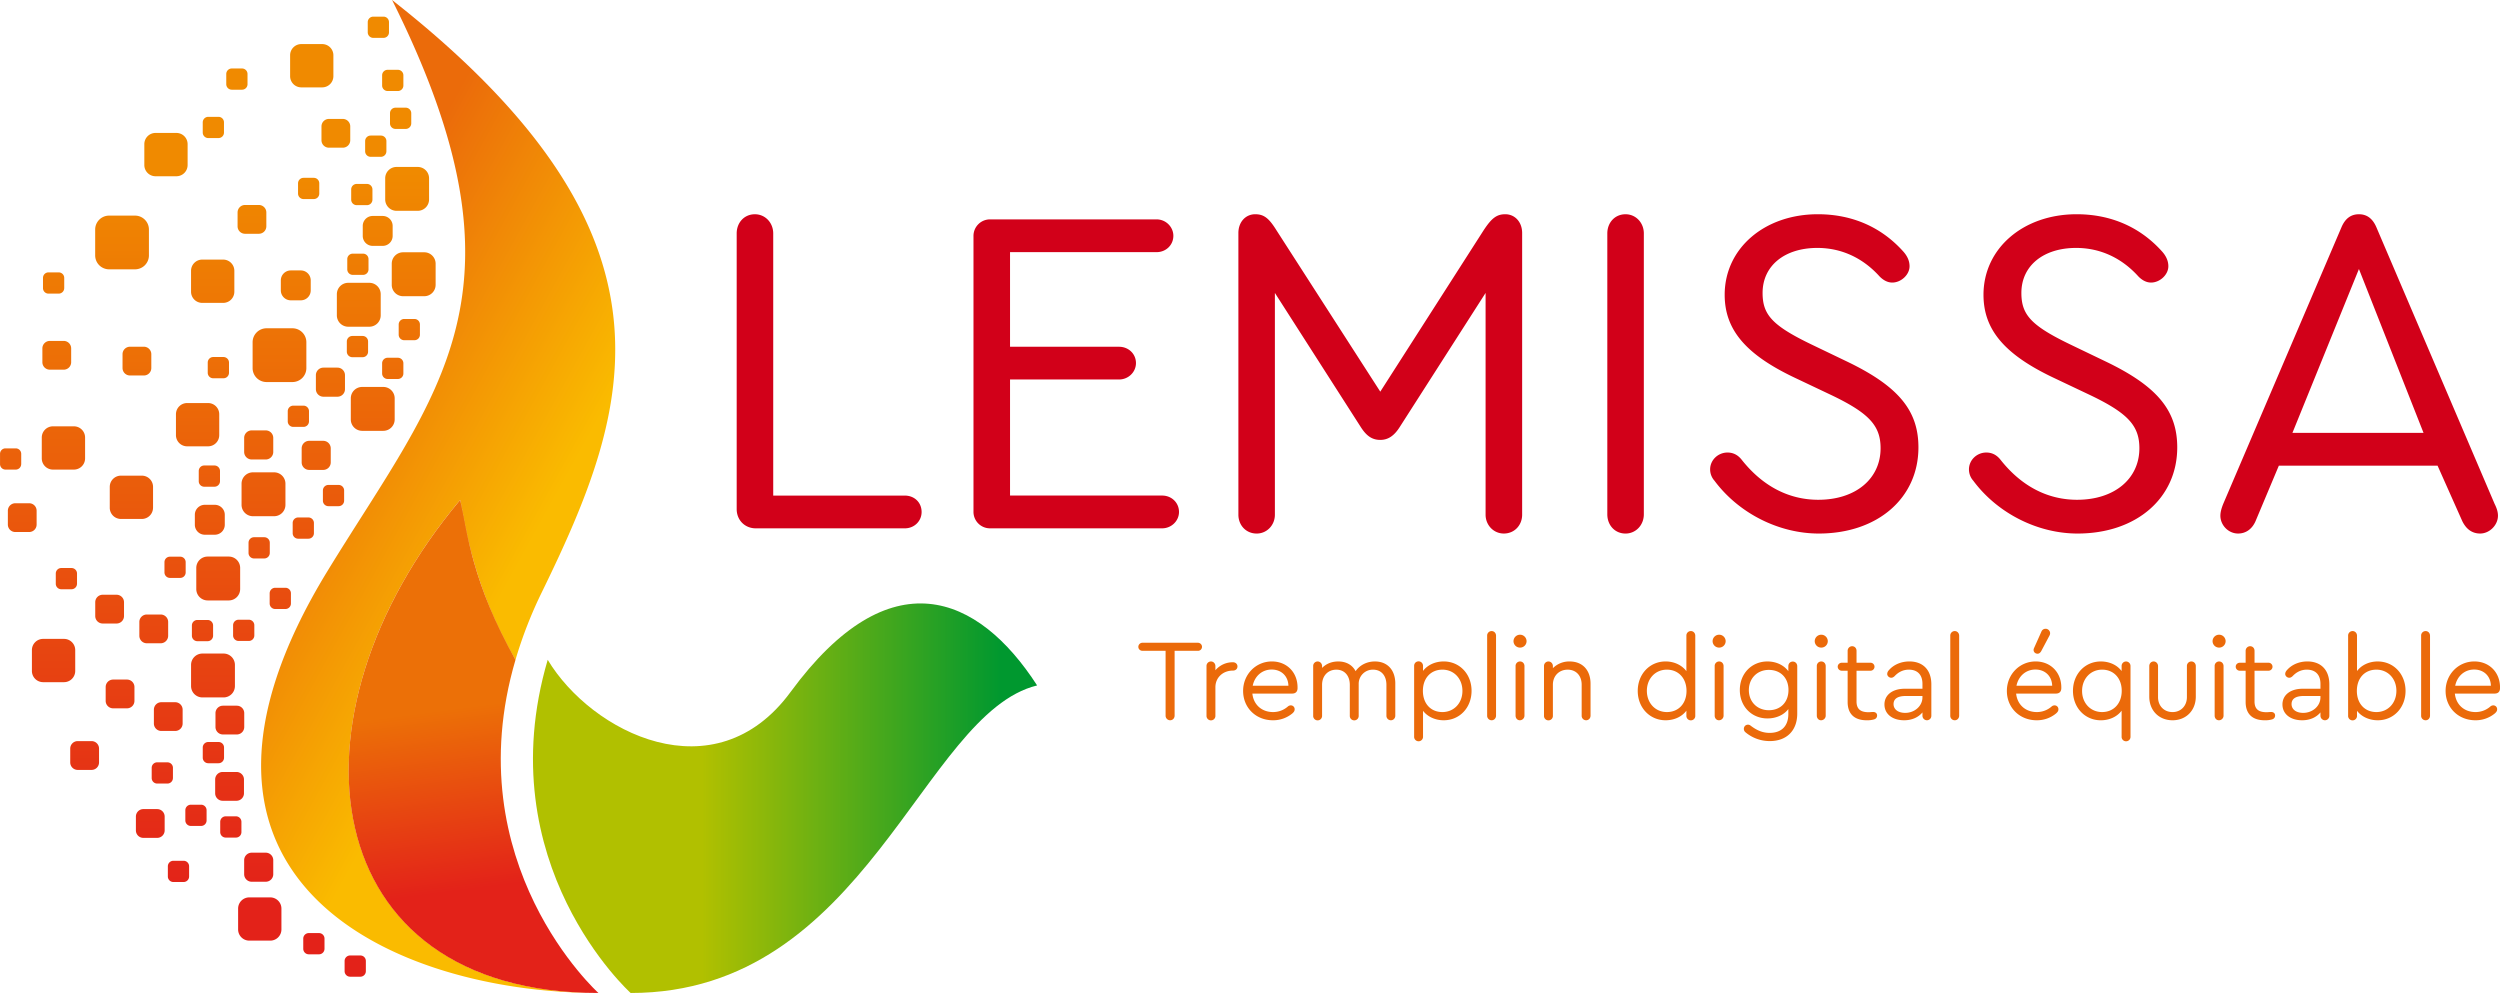 <svg width="157.16" height="62.423" viewBox="0 0 157.156 62.423" xml:space="preserve" xmlns="http://www.w3.org/2000/svg">
    <g fill="#EB6A0A">
        <path d="M73.272 44.982v-4.068h-1.445c-.152 0-.269-.108-.269-.254a.26.26 0 0 1 .269-.254h3.472c.146 0 .262.116.262.254a.254.254 0 0 1-.262.254h-1.46v4.068c0 .166-.116.297-.283.297a.287.287 0 0 1-.284-.297zM77.79 41.894c0 .16-.123.262-.283.262-.639 0-1.104.443-1.104 1.046v1.787a.28.28 0 1 1-.559 0v-3.116a.28.28 0 0 1 .283-.291c.152 0 .276.131.276.291v.262a1.42 1.42 0 0 1 1.104-.502c.16-.001.283.109.283.261zM81.567 43.216v.036c0 .232-.124.349-.342.349h-2.498c.072.697.588 1.162 1.3 1.162.349 0 .668-.123.923-.342a.287.287 0 0 1 .188-.079.24.24 0 0 1 .247.247c0 .094-.036.16-.138.254a1.882 1.882 0 0 1-1.228.436c-1.075 0-1.874-.791-1.874-1.845 0-1.038.799-1.853 1.809-1.853.938.001 1.613.684 1.613 1.635zm-2.818-.109h2.244c-.015-.596-.436-1.017-1.053-1.017-.602 0-1.067.414-1.191 1.017zM87.712 42.976v2.013c0 .167-.123.29-.275.29a.28.28 0 0 1-.283-.29V43.05c0-.581-.327-.952-.836-.952a.885.885 0 0 0-.907.901v1.99a.28.28 0 1 1-.559 0V43.05c0-.573-.334-.952-.843-.952-.537 0-.9.393-.9.952v1.939a.28.28 0 1 1-.559 0v-3.116a.28.28 0 0 1 .283-.291c.152 0 .276.131.276.291v.116c.247-.254.596-.407 1.017-.407.501 0 .886.219 1.09.611.261-.379.704-.611 1.213-.611.79 0 1.283.538 1.283 1.394zM92.506 43.427c0 1.061-.748 1.852-1.751 1.852-.545 0-1.024-.232-1.3-.596v1.62a.28.28 0 1 1-.559 0v-4.445c0-.159.116-.283.283-.283.152 0 .276.124.276.283v.319c.275-.363.748-.596 1.3-.596 1.003.001 1.751.794 1.751 1.846zm-.574.007c0-.77-.53-1.337-1.257-1.337-.733 0-1.228.538-1.228 1.33 0 .799.487 1.336 1.228 1.336.726 0 1.257-.566 1.257-1.329zM93.486 44.989v-5.026a.28.28 0 0 1 .283-.291c.16 0 .276.131.276.291v5.026c0 .159-.116.29-.276.29a.281.281 0 0 1-.283-.29zM95.964 40.311a.404.404 0 0 1-.407.399.406.406 0 0 1-.414-.399.41.41 0 0 1 .821 0zm-.691 4.678v-3.116a.28.28 0 0 1 .283-.291c.16 0 .276.131.276.291v3.116c0 .159-.131.29-.291.29-.158 0-.268-.131-.268-.29zM99.986 42.976v2.013c0 .167-.123.29-.275.29a.28.28 0 0 1-.283-.29v-1.946c0-.574-.356-.945-.879-.945-.545 0-.93.393-.93.945v1.946a.28.28 0 1 1-.559 0v-3.116a.28.28 0 0 1 .283-.291c.152 0 .276.131.276.291v.131a1.449 1.449 0 0 1 1.053-.422c.807 0 1.314.544 1.314 1.394zM106.57 39.962v5.026a.28.28 0 1 1-.559 0v-.312c-.276.37-.748.603-1.308.603-.995 0-1.75-.791-1.75-1.845 0-1.06.755-1.853 1.75-1.853.553 0 1.031.24 1.308.611v-2.23a.28.28 0 0 1 .283-.291c.152 0 .276.124.276.291zm-.551 3.472c0-.792-.502-1.337-1.235-1.337-.727 0-1.257.567-1.257 1.33 0 .77.53 1.336 1.257 1.336.733 0 1.235-.537 1.235-1.329zM108.48 40.311a.404.404 0 0 1-.407.399.406.406 0 0 1-.414-.399.41.41 0 0 1 .821 0zm-.69 4.678v-3.116a.28.28 0 0 1 .283-.291c.16 0 .276.131.276.291v3.116c0 .159-.131.29-.291.29-.159 0-.268-.131-.268-.29zM112.98 41.88v2.978c0 1.067-.661 1.729-1.722 1.729a2.36 2.36 0 0 1-1.547-.566.271.271 0 0 1-.087-.204c0-.145.108-.261.262-.261.058 0 .116.021.159.058.407.312.777.458 1.198.458.748 0 1.177-.429 1.177-1.185v-.312c-.275.363-.755.589-1.314.589-.995 0-1.736-.756-1.736-1.787s.741-1.795 1.736-1.795c.56 0 1.039.24 1.314.611v-.313c0-.168.116-.291.283-.291.153 0 .277.123.277.291zm-.551 1.496c0-.756-.494-1.264-1.235-1.264-.726 0-1.256.529-1.256 1.271 0 .733.522 1.264 1.256 1.264.741 0 1.235-.509 1.235-1.271zM114.9 40.311a.404.404 0 0 1-.407.399.406.406 0 0 1-.414-.399.41.41 0 0 1 .821 0zm-.69 4.678v-3.116a.28.28 0 0 1 .283-.291c.16 0 .276.131.276.291v3.116c0 .159-.131.29-.291.29-.159 0-.268-.131-.268-.29zM118 44.974c0 .131-.072.218-.203.254a1.537 1.537 0 0 1-.458.051c-.77 0-1.191-.406-1.191-1.147v-1.968h-.362a.254.254 0 0 1-.262-.254c0-.139.116-.248.262-.248h.362v-.748c0-.159.124-.29.283-.29.16 0 .276.124.276.29v.748h.879a.251.251 0 1 1 0 .502h-.879v1.932c0 .465.24.676.748.676.124 0 .211-.015.291-.015.152-.001.254.086.254.217zM121.41 43.02v1.969a.28.28 0 0 1-.276.29.286.286 0 0 1-.283-.29v-.204c-.262.312-.661.494-1.154.494-.741 0-1.235-.399-1.235-.994 0-.596.501-.988 1.271-.988h1.118v-.305c0-.574-.312-.895-.856-.895-.342 0-.64.139-.887.4-.072.072-.146.109-.218.109-.138 0-.254-.117-.254-.232 0-.08.028-.16.102-.24.305-.355.777-.553 1.293-.553.856.001 1.379.539 1.379 1.439zm-.56.821v-.088h-1.053c-.501 0-.763.175-.763.509s.29.552.733.552c.597 0 1.083-.436 1.083-.973zM122.6 44.989v-5.026a.28.28 0 0 1 .283-.291c.16 0 .276.131.276.291v5.026c0 .159-.116.29-.276.29a.28.28 0 0 1-.283-.29zM129.58 43.216v.036c0 .232-.124.349-.342.349h-2.498c.072.697.588 1.162 1.3 1.162.349 0 .668-.123.923-.342a.287.287 0 0 1 .188-.079.24.24 0 0 1 .247.247c0 .094-.036.16-.138.254a1.882 1.882 0 0 1-1.228.436c-1.075 0-1.874-.791-1.874-1.845 0-1.038.799-1.853 1.809-1.853.937.001 1.613.684 1.613 1.635zm-2.818-.109h2.244c-.015-.596-.436-1.017-1.053-1.017-.603 0-1.067.414-1.191 1.017zm1.075-2.251c0-.036.015-.087.036-.131l.458-1.024a.281.281 0 0 1 .269-.174c.138 0 .276.123.276.283a.31.31 0 0 1-.044.152l-.516.973c-.044.073-.116.16-.226.16-.144 0-.253-.101-.253-.239zM133.93 41.873v4.431a.28.28 0 1 1-.559 0v-1.627c-.276.37-.755.603-1.308.603-.995 0-1.75-.791-1.75-1.852 0-1.053.755-1.846 1.75-1.846.56 0 1.031.232 1.308.604v-.312a.28.28 0 0 1 .283-.291.282.282 0 0 1 .276.29zm-.552 1.554c0-.792-.502-1.33-1.235-1.33-.719 0-1.257.567-1.257 1.337 0 .763.53 1.329 1.257 1.329.733 0 1.235-.545 1.235-1.336zM135.11 43.791v-1.918c0-.16.116-.291.275-.291.152 0 .276.131.276.291v1.954c0 .544.37.937.915.937.522 0 .9-.393.9-.937v-1.954a.28.28 0 0 1 .283-.291c.152 0 .276.124.276.291v1.918c0 .871-.61 1.488-1.46 1.488-.862 0-1.465-.617-1.465-1.488zM139.91 40.311a.404.404 0 0 1-.407.399.406.406 0 0 1-.414-.399.41.41 0 0 1 .821 0zm-.69 4.678v-3.116a.28.28 0 0 1 .283-.291c.16 0 .276.131.276.291v3.116c0 .159-.131.29-.291.29-.159 0-.268-.131-.268-.29zM143.02 44.974c0 .131-.072.218-.203.254a1.537 1.537 0 0 1-.458.051c-.77 0-1.191-.406-1.191-1.147v-1.968h-.363a.254.254 0 0 1-.261-.254c0-.139.116-.248.261-.248h.363v-.748c0-.159.124-.29.283-.29.16 0 .276.124.276.29v.748h.879a.251.251 0 1 1 0 .502h-.879v1.932c0 .465.239.676.748.676.124 0 .211-.015.291-.015.152-.001.254.086.254.217zM146.43 43.02v1.969a.28.28 0 0 1-.276.29.286.286 0 0 1-.283-.29v-.204c-.262.312-.661.494-1.154.494-.741 0-1.235-.399-1.235-.994 0-.596.501-.988 1.271-.988h1.118v-.305c0-.574-.312-.895-.856-.895-.342 0-.64.139-.887.4-.072.072-.146.109-.218.109-.138 0-.254-.117-.254-.232 0-.08.029-.16.102-.24.305-.355.777-.553 1.293-.553.855.001 1.379.539 1.379 1.439zm-.56.821v-.088h-1.053c-.501 0-.763.175-.763.509s.29.552.733.552c.597 0 1.083-.436 1.083-.973zM151.22 43.434c0 1.054-.748 1.845-1.743 1.845-.553 0-1.032-.232-1.308-.596v.306a.28.28 0 1 1-.559 0v-5.026a.28.28 0 0 1 .283-.291c.152 0 .276.124.276.291v2.223c.275-.371.755-.604 1.3-.604 1.003 0 1.751.793 1.751 1.852zm-.575-.007c0-.763-.53-1.33-1.257-1.33-.74 0-1.228.538-1.228 1.337 0 .792.494 1.329 1.228 1.329.727 0 1.257-.566 1.257-1.336zM152.2 44.989v-5.026a.28.28 0 0 1 .283-.291c.16 0 .276.131.276.291v5.026c0 .159-.116.29-.276.29a.28.28 0 0 1-.283-.29zM157.16 43.216v.036c0 .232-.123.349-.342.349h-2.498c.072.697.588 1.162 1.3 1.162.349 0 .668-.123.923-.342a.287.287 0 0 1 .188-.079.24.24 0 0 1 .247.247c0 .094-.036.16-.138.254a1.882 1.882 0 0 1-1.228.436c-1.075 0-1.874-.791-1.874-1.845 0-1.038.799-1.853 1.809-1.853.937.001 1.613.684 1.613 1.635zm-2.818-.109h2.244c-.014-.596-.436-1.017-1.053-1.017-.602 0-1.067.414-1.191 1.017z"/>
    </g>
    <g fill="#D20019">
        <path d="M46.309 32.007V14.676c0-.676.47-1.207 1.145-1.207.648 0 1.152.531 1.152 1.207v16.478h8.267c.618 0 1.061.441 1.061 1.033 0 .555-.442 1.027-1.061 1.027h-9.357c-.706 0-1.207-.529-1.207-1.207zM61.195 32.156V14.852a1.04 1.04 0 0 1 1.061-1.061h10.449c.584 0 1.055.475 1.055 1.033 0 .586-.471 1.027-1.055 1.027h-9.212v5.948h6.855c.587 0 1.061.439 1.061 1.027 0 .562-.474 1.03-1.061 1.03h-6.855v7.297h9.561c.589 0 1.061.441 1.061 1.033 0 .555-.472 1.027-1.061 1.027H62.256a1.037 1.037 0 0 1-1.061-1.057zM95.686 14.646v17.712c0 .65-.474 1.182-1.152 1.182-.645 0-1.146-.531-1.146-1.182V18.415l-5.387 8.413c-.351.561-.734.826-1.233.826-.53 0-.883-.266-1.238-.826l-5.388-8.413v13.944c0 .65-.498 1.182-1.144 1.182-.678 0-1.15-.531-1.15-1.182V14.646c0-.678.442-1.178 1.06-1.178.533 0 .854.236 1.327.999l6.533 10.154 6.503-10.154c.503-.763.823-.999 1.354-.999.618.001 1.061.501 1.061 1.178zM101.04 32.332V14.676c0-.676.47-1.207 1.146-1.207.647 0 1.15.531 1.15 1.207v17.656c0 .678-.503 1.209-1.15 1.209-.676 0-1.146-.532-1.146-1.209zM107.77 30.212a1.06 1.06 0 0 1-.266-.705c0-.59.501-1.059 1.092-1.059.351 0 .645.146.883.443 1.296 1.645 2.942 2.527 4.824 2.527 2.354 0 3.916-1.324 3.916-3.238 0-1.441-.737-2.232-3.238-3.411l-2.176-1.032c-3.091-1.469-4.387-3.031-4.387-5.207 0-2.913 2.502-5.062 5.856-5.062 2.179 0 4.002.824 5.354 2.324.324.353.412.678.412.947 0 .528-.528 1.024-1.088 1.024-.294 0-.559-.146-.794-.382-1.06-1.177-2.412-1.795-3.915-1.795-2.058 0-3.442 1.12-3.442 2.829 0 1.383.617 2.059 3.12 3.263l2.149 1.032c3.265 1.562 4.528 3.09 4.528 5.415 0 3.178-2.557 5.416-6.266 5.416-2.499 0-5.032-1.266-6.562-3.329zM124.04 30.212a1.054 1.054 0 0 1-.265-.705c0-.59.499-1.059 1.089-1.059.353 0 .646.146.885.443 1.294 1.645 2.94 2.527 4.822 2.527 2.355 0 3.917-1.324 3.917-3.238 0-1.441-.737-2.232-3.239-3.411l-2.176-1.032c-3.089-1.469-4.385-3.031-4.385-5.207 0-2.913 2.5-5.062 5.855-5.062 2.179 0 4.003.824 5.355 2.324.323.353.411.678.411.947 0 .528-.528 1.024-1.088 1.024-.294 0-.56-.146-.793-.382-1.061-1.177-2.414-1.795-3.917-1.795-2.057 0-3.441 1.12-3.441 2.829 0 1.383.617 2.059 3.121 3.263l2.147 1.032c3.267 1.562 4.53 3.09 4.53 5.415 0 3.178-2.558 5.416-6.268 5.416-2.5 0-5.032-1.266-6.56-3.329zM157.03 32.419c0 .59-.529 1.121-1.119 1.121-.527 0-.883-.297-1.119-.768l-1.559-3.5h-9.977l-1.47 3.5c-.208.471-.591.768-1.092.768-.617 0-1.114-.531-1.114-1.121 0-.205.058-.438.176-.736l7.445-17.417c.233-.533.589-.797 1.089-.797.497 0 .854.264 1.088.797l7.444 17.417c.151.299.208.531.208.736zm-12.921-5.207h8.242l-4.061-10.301-4.181 10.301z"/>
    </g>
    <linearGradient id="a" x1="33.503" x2="65.195" y1="50.179" y2="50.179" gradientUnits="userSpaceOnUse">
        <stop stop-color="#B1C000" offset=".335"/>
        <stop stop-color="#00982F" offset=".929"/>
    </linearGradient>
    <path d="M49.699 43.498c-4.763 6.49-12.526 2.553-15.27-2.02-3.776 12.85 5.215 20.945 5.215 20.945 14.831 0 18.312-17.568 25.551-19.334-3.705-5.742-9.27-8.074-15.496.409z" fill="url(#a)"/>
    <path d="M37.618 62.423c-.293 0-.574-.018-.858-.025.277.016.565.025.858.025zM30.242 36.761l-.027-.084.027.084z" fill="none"/>
    <linearGradient id="b" x1="41.881" x2="15.705" y1="39.42" y2="24.983" gradientUnits="userSpaceOnUse">
        <stop stop-color="#FABB00" offset=".335"/>
        <stop stop-color="#EB6B0A" offset=".929"/>
    </linearGradient>
    <path d="M28.929 31.427c.271 1.266.506 2.988 1.286 5.25.01.027.019.057.027.084.479 1.371 1.158 2.938 2.162 4.717a27.062 27.062 0 0 1 1.665-4.268c5.659-11.596 9.424-22.4-9.424-37.21 9.179 18.359 2.909 24.52-4.041 35.867-11.992 19.582 4.287 26.556 17.014 26.556-.293 0-.581-.01-.858-.025-16.956-.563-19.116-17.52-7.831-30.971z" fill="url(#b)"/>
    <linearGradient id="c" x1="39.547" x2="13.365" y1="43.656" y2="29.214" gradientUnits="userSpaceOnUse">
        <stop stop-color="#FABB00" offset=".335"/>
        <stop stop-color="#EB6B0A" offset=".929"/>
    </linearGradient>
    <path d="M32.404 41.478c-1.004-1.779-1.683-3.346-2.162-4.717.518 1.496 1.216 3.141 2.162 4.717z" fill="url(#c)"/>
    <linearGradient id="d" x1="28.146" x2="33.86" y1="14.837" y2="58.498" gradientUnits="userSpaceOnUse">
        <stop stop-color="#EC7007" offset=".67"/>
        <stop stop-color="#E32219" offset=".929"/>
    </linearGradient>
    <path d="M32.404 41.478c-1.004-1.779-1.683-3.346-2.162-4.717.518 1.496 1.216 3.141 2.162 4.717z" fill="url(#d)"/>
    <linearGradient id="e" x1="41.282" x2="15.103" y1="40.511" y2="26.072" gradientUnits="userSpaceOnUse">
        <stop stop-color="#FABB00" offset=".335"/>
        <stop stop-color="#EB6B0A" offset=".929"/>
    </linearGradient>
    <path d="M30.215 36.677c-.78-2.262-1.016-3.984-1.286-5.25 0 0 .287 2.323 1.286 5.25z" fill="url(#e)"/>
    <linearGradient id="f" x1="27.075" x2="32.79" y1="14.979" y2="58.639" gradientUnits="userSpaceOnUse">
        <stop stop-color="#EC7007" offset=".67"/>
        <stop stop-color="#E32219" offset=".929"/>
    </linearGradient>
    <path d="M30.215 36.677c-.78-2.262-1.016-3.984-1.286-5.25 0 0 .287 2.323 1.286 5.25z" fill="url(#f)"/>
    <linearGradient id="g" x1="20.77" x2="20.77" y1=".675" y2="64.18" gradientUnits="userSpaceOnUse">
        <stop stop-color="#F08A00" offset=".159"/>
        <stop stop-color="#E32219" offset=".874"/>
    </linearGradient>
    <path d="M21.685 24.466a.473.473 0 0 1-.473.473h-.882a.474.474 0 0 1-.474-.473v-.88c0-.262.213-.475.474-.475h.882c.262 0 .473.213.473.475v.88z" fill="url(#g)"/>
    <linearGradient id="h" x1="17.567" x2="17.567" y1=".657" y2="64.214" gradientUnits="userSpaceOnUse">
        <stop stop-color="#F08A00" offset=".159"/>
        <stop stop-color="#E32219" offset=".874"/>
    </linearGradient>
    <path d="M19.257 23.14a.876.876 0 0 1-.876.877h-1.626a.876.876 0 0 1-.877-.877v-1.626c0-.484.392-.877.877-.877h1.626c.484 0 .876.393.876.877v1.626z" fill="url(#h)"/>
    <linearGradient id="i" x1="7.671" x2="7.671" y1=".667" y2="64.188" gradientUnits="userSpaceOnUse">
        <stop stop-color="#F08A00" offset=".159"/>
        <stop stop-color="#E32219" offset=".874"/>
    </linearGradient>
    <path d="M9.36 16.056a.875.875 0 0 1-.876.875H6.858a.876.876 0 0 1-.877-.875V14.43c0-.484.394-.876.877-.876h1.626c.484 0 .876.392.876.876v1.626z" fill="url(#i)"/>
    <linearGradient id="j" x1="23.43" x2="23.43" y1=".665" y2="64.2" gradientUnits="userSpaceOnUse">
        <stop stop-color="#F08A00" offset=".159"/>
        <stop stop-color="#E32219" offset=".874"/>
    </linearGradient>
    <path d="M24.809 26.367a.717.717 0 0 1-.716.717h-1.328a.714.714 0 0 1-.714-.717V25.04c0-.393.317-.715.714-.715h1.328c.395 0 .716.322.716.715v1.327z" fill="url(#j)"/>
    <linearGradient id="k" x1="1.396" x2="1.396" y1=".66" y2="64.204" gradientUnits="userSpaceOnUse">
        <stop stop-color="#F08A00" offset=".159"/>
        <stop stop-color="#E32219" offset=".874"/>
    </linearGradient>
    <path d="M2.3 32.976c0 .26-.208.469-.47.469H.962a.468.468 0 0 1-.47-.469v-.869a.47.47 0 0 1 .47-.471h.868c.262 0 .47.211.47.471v.869z" fill="url(#k)"/>
    <linearGradient id="l" x1="3.567" x2="3.567" y1=".661" y2="64.206" gradientUnits="userSpaceOnUse">
        <stop stop-color="#F08A00" offset=".159"/>
        <stop stop-color="#E32219" offset=".874"/>
    </linearGradient>
    <path d="M4.472 22.771a.47.47 0 0 1-.471.469h-.868a.47.47 0 0 1-.471-.469V21.9c0-.257.211-.469.471-.469h.868a.47.47 0 0 1 .471.469v.871z" fill="url(#l)"/>
    <linearGradient id="m" x1="15.837" x2="15.837" y1=".655" y2="64.234" gradientUnits="userSpaceOnUse">
        <stop stop-color="#F08A00" offset=".159"/>
        <stop stop-color="#E32219" offset=".874"/>
    </linearGradient>
    <path d="M16.741 14.226a.47.47 0 0 1-.471.47h-.869a.468.468 0 0 1-.468-.47v-.87c0-.259.209-.47.468-.47h.869c.259 0 .471.211.471.47v.87z" fill="url(#m)"/>
    <linearGradient id="n" x1="21.111" x2="21.111" y1=".663" y2="64.207" gradientUnits="userSpaceOnUse">
        <stop stop-color="#F08A00" offset=".159"/>
        <stop stop-color="#E32219" offset=".874"/>
    </linearGradient>
    <path d="M22.016 8.816c0 .26-.209.469-.469.469h-.869a.469.469 0 0 1-.471-.469v-.87c0-.259.21-.47.471-.47h.869a.47.47 0 0 1 .469.47v.87z" fill="url(#n)"/>
    <linearGradient id="o" x1="8.605" x2="8.605" y1=".661" y2="64.206" gradientUnits="userSpaceOnUse">
        <stop stop-color="#F08A00" offset=".159"/>
        <stop stop-color="#E32219" offset=".874"/>
    </linearGradient>
    <path d="M9.51 23.136a.468.468 0 0 1-.469.469h-.869a.47.47 0 0 1-.471-.469v-.87c0-.259.212-.47.471-.47h.869a.47.47 0 0 1 .469.47v.87z" fill="url(#o)"/>
    <linearGradient id="p" x1="6.89" x2="6.89" y1=".66" y2="64.204" gradientUnits="userSpaceOnUse">
        <stop stop-color="#F08A00" offset=".159"/>
        <stop stop-color="#E32219" offset=".874"/>
    </linearGradient>
    <path d="M7.794 38.726a.47.47 0 0 1-.469.471h-.871a.47.47 0 0 1-.469-.471v-.869a.47.47 0 0 1 .469-.469h.871a.47.47 0 0 1 .469.469v.869z" fill="url(#p)"/>
    <linearGradient id="q" x1="9.664" x2="9.664" y1=".66" y2="64.204" gradientUnits="userSpaceOnUse">
        <stop stop-color="#F08A00" offset=".159"/>
        <stop stop-color="#E32219" offset=".874"/>
    </linearGradient>
    <path d="M10.569 39.968c0 .26-.211.471-.472.471H9.23a.471.471 0 0 1-.472-.471v-.869c0-.258.211-.469.472-.469h.867c.261 0 .472.211.472.469v.869z" fill="url(#q)"/>
    <linearGradient id="r" x1="7.546" x2="7.546" y1=".66" y2="64.205" gradientUnits="userSpaceOnUse">
        <stop stop-color="#F08A00" offset=".159"/>
        <stop stop-color="#E32219" offset=".874"/>
    </linearGradient>
    <path d="M8.45 44.058a.47.47 0 0 1-.47.471h-.869a.47.47 0 0 1-.47-.471v-.869a.47.47 0 0 1 .47-.469h.869a.47.47 0 0 1 .47.469v.869z" fill="url(#r)"/>
    <linearGradient id="s" x1="10.576" x2="10.576" y1=".707" y2="64.183" gradientUnits="userSpaceOnUse">
        <stop stop-color="#F08A00" offset=".159"/>
        <stop stop-color="#E32219" offset=".874"/>
    </linearGradient>
    <path d="M11.479 45.484a.467.467 0 0 1-.469.467h-.87a.466.466 0 0 1-.468-.467v-.871c0-.258.208-.469.468-.469h.87c.261 0 .469.211.469.469v.871z" fill="url(#s)"/>
    <linearGradient id="t" x1="9.445" x2="9.445" y1=".658" y2="64.203" gradientUnits="userSpaceOnUse">
        <stop stop-color="#F08A00" offset=".159"/>
        <stop stop-color="#E32219" offset=".874"/>
    </linearGradient>
    <path d="M10.349 52.203c0 .26-.211.469-.469.469h-.871a.468.468 0 0 1-.468-.469v-.871c0-.258.209-.469.468-.469h.871a.47.47 0 0 1 .469.469v.871z" fill="url(#t)"/>
    <linearGradient id="u" x1="16.329" x2="16.329" y1=".722" y2="64.194" gradientUnits="userSpaceOnUse">
        <stop stop-color="#F08A00" offset=".159"/>
        <stop stop-color="#E32219" offset=".874"/>
    </linearGradient>
    <path d="M17.69 58.427a.705.705 0 0 1-.709.705h-1.307a.704.704 0 0 1-.707-.705v-1.309c0-.389.315-.705.707-.705h1.307c.393 0 .709.316.709.705v1.309z" fill="url(#u)"/>
    <linearGradient id="v" x1="3.365" x2="3.365" y1=".677" y2="64.194" gradientUnits="userSpaceOnUse">
        <stop stop-color="#F08A00" offset=".159"/>
        <stop stop-color="#E32219" offset=".874"/>
    </linearGradient>
    <path d="M4.727 42.177a.706.706 0 0 1-.706.707H2.71a.705.705 0 0 1-.706-.707v-1.309c0-.389.314-.705.706-.705h1.311c.39 0 .706.316.706.705v1.309z" fill="url(#v)"/>
    <linearGradient id="w" x1="8.258" x2="8.258" y1=".646" y2="64.22" gradientUnits="userSpaceOnUse">
        <stop stop-color="#F08A00" offset=".159"/>
        <stop stop-color="#E32219" offset=".874"/>
    </linearGradient>
    <path d="M9.618 31.917a.706.706 0 0 1-.707.707H7.604a.705.705 0 0 1-.706-.707v-1.311c0-.389.315-.705.706-.705h1.308c.391 0 .707.316.707.705v1.311z" fill="url(#w)"/>
    <linearGradient id="x" x1="3.985" x2="3.985" y1=".673" y2="64.19" gradientUnits="userSpaceOnUse">
        <stop stop-color="#F08A00" offset=".159"/>
        <stop stop-color="#E32219" offset=".874"/>
    </linearGradient>
    <path d="M5.347 28.814a.706.706 0 0 1-.707.707H3.33a.705.705 0 0 1-.706-.707v-1.309c0-.389.315-.705.706-.705h1.31c.392 0 .707.316.707.705v1.309z" fill="url(#x)"/>
    <linearGradient id="y" x1="12.419" x2="12.419" y1=".67" y2="64.188" gradientUnits="userSpaceOnUse">
        <stop stop-color="#F08A00" offset=".159"/>
        <stop stop-color="#E32219" offset=".874"/>
    </linearGradient>
    <path d="M13.78 27.353a.702.702 0 0 1-.704.705h-1.312a.704.704 0 0 1-.705-.705v-1.311c0-.389.315-.705.705-.705h1.312c.391 0 .704.316.704.705v1.311z" fill="url(#y)"/>
    <linearGradient id="z" x1="13.37" x2="13.37" y1=".666" y2="64.195" gradientUnits="userSpaceOnUse">
        <stop stop-color="#F08A00" offset=".159"/>
        <stop stop-color="#E32219" offset=".874"/>
    </linearGradient>
    <path d="M14.73 18.336a.704.704 0 0 1-.706.705h-1.31a.704.704 0 0 1-.706-.705v-1.311c0-.39.315-.706.706-.706h1.31c.39 0 .706.315.706.706v1.311z" fill="url(#z)"/>
    <linearGradient id="A" x1="10.432" x2="10.432" y1=".66" y2="64.223" gradientUnits="userSpaceOnUse">
        <stop stop-color="#F08A00" offset=".159"/>
        <stop stop-color="#E32219" offset=".874"/>
    </linearGradient>
    <path d="M11.792 10.373a.705.705 0 0 1-.706.707h-1.31a.705.705 0 0 1-.705-.707v-1.31c0-.39.314-.706.705-.706h1.31c.391 0 .706.316.706.706v1.31z" fill="url(#A)"/>
    <linearGradient id="B" x1="19.596" x2="19.596" y1=".664" y2="64.193" gradientUnits="userSpaceOnUse">
        <stop stop-color="#F08A00" offset=".159"/>
        <stop stop-color="#E32219" offset=".874"/>
    </linearGradient>
    <path d="M20.956 4.787a.705.705 0 0 1-.707.706H18.94a.704.704 0 0 1-.704-.706V3.476c0-.388.314-.705.704-.705h1.309c.394 0 .707.317.707.705v1.311z" fill="url(#B)"/>
    <linearGradient id="C" x1="14.43" x2="14.43" y1=".606" y2="64.219" gradientUnits="userSpaceOnUse">
        <stop stop-color="#F08A00" offset=".159"/>
        <stop stop-color="#E32219" offset=".874"/>
    </linearGradient>
    <path d="M15.335 49.869c0 .26-.212.471-.471.471h-.869a.472.472 0 0 1-.471-.471V49c0-.26.212-.471.471-.471h.869c.259 0 .471.211.471.471v.869z" fill="url(#C)"/>
    <linearGradient id="D" x1="14.448" x2="14.448" y1=".659" y2="64.204" gradientUnits="userSpaceOnUse">
        <stop stop-color="#F08A00" offset=".159"/>
        <stop stop-color="#E32219" offset=".874"/>
    </linearGradient>
    <path d="M15.352 45.703a.469.469 0 0 1-.467.469h-.872a.47.47 0 0 1-.469-.469v-.871c0-.26.211-.469.469-.469h.872c.258 0 .467.209.467.469v.871z" fill="url(#D)"/>
    <linearGradient id="E" x1="5.318" x2="5.318" y1=".608" y2="64.221" gradientUnits="userSpaceOnUse">
        <stop stop-color="#F08A00" offset=".159"/>
        <stop stop-color="#E32219" offset=".874"/>
    </linearGradient>
    <path d="M6.224 47.929a.47.47 0 0 1-.471.471h-.87a.47.47 0 0 1-.47-.471v-.869c0-.26.21-.471.47-.471h.87a.47.47 0 0 1 .471.471v.869z" fill="url(#E)"/>
    <linearGradient id="F" x1="13.716" x2="13.716" y1=".661" y2="64.205" gradientUnits="userSpaceOnUse">
        <stop stop-color="#F08A00" offset=".159"/>
        <stop stop-color="#E32219" offset=".874"/>
    </linearGradient>
    <path d="M15.095 37.029a.715.715 0 0 1-.716.717h-1.326a.715.715 0 0 1-.716-.717v-1.326c0-.395.319-.715.716-.715h1.326c.397 0 .716.32.716.715v1.326z" fill="url(#F)"/>
    <linearGradient id="G" x1="16.563" x2="16.563" y1=".665" y2="64.2" gradientUnits="userSpaceOnUse">
        <stop stop-color="#F08A00" offset=".159"/>
        <stop stop-color="#E32219" offset=".874"/>
    </linearGradient>
    <path d="M17.942 31.736a.713.713 0 0 1-.715.715h-1.328a.716.716 0 0 1-.716-.715v-1.328c0-.395.321-.715.716-.715h1.328c.397 0 .715.32.715.715v1.328z" fill="url(#G)"/>
    <linearGradient id="H" x1="13.387" x2="13.387" y1=".672" y2="64.196" gradientUnits="userSpaceOnUse">
        <stop stop-color="#F08A00" offset=".159"/>
        <stop stop-color="#E32219" offset=".874"/>
    </linearGradient>
    <path d="M14.766 43.128a.714.714 0 0 1-.715.715h-1.326a.714.714 0 0 1-.716-.715V41.8c0-.395.318-.715.716-.715h1.326c.396 0 .715.32.715.715v1.328z" fill="url(#H)"/>
    <linearGradient id="I" x1="22.552" x2="22.552" y1=".655" y2="64.224" gradientUnits="userSpaceOnUse">
        <stop stop-color="#F08A00" offset=".159"/>
        <stop stop-color="#E32219" offset=".874"/>
    </linearGradient>
    <path d="M23.931 19.822a.715.715 0 0 1-.716.717h-1.326a.715.715 0 0 1-.715-.717v-1.326c0-.396.319-.717.715-.717h1.326c.397 0 .716.321.716.717v1.326z" fill="url(#I)"/>
    <linearGradient id="J" x1="26.004" x2="26.004" y1=".652" y2="64.233" gradientUnits="userSpaceOnUse">
        <stop stop-color="#F08A00" offset=".159"/>
        <stop stop-color="#E32219" offset=".874"/>
    </linearGradient>
    <path d="M27.383 17.906a.716.716 0 0 1-.716.715H25.34a.714.714 0 0 1-.715-.715v-1.329c0-.395.317-.717.715-.717h1.327c.395 0 .716.322.716.717v1.329z" fill="url(#J)"/>
    <linearGradient id="K" x1="25.592" x2="25.592" y1=".666" y2="64.191" gradientUnits="userSpaceOnUse">
        <stop stop-color="#F08A00" offset=".159"/>
        <stop stop-color="#E32219" offset=".874"/>
    </linearGradient>
    <path d="M26.971 12.538a.714.714 0 0 1-.716.715h-1.326a.715.715 0 0 1-.716-.715V11.21c0-.396.32-.715.716-.715h1.326c.397 0 .716.319.716.715v1.328z" fill="url(#K)"/>
    <linearGradient id="L" x1="23.784" x2="23.784" y1=".663" y2="64.234" gradientUnits="userSpaceOnUse">
        <stop stop-color="#F08A00" offset=".159"/>
        <stop stop-color="#E32219" offset=".874"/>
    </linearGradient>
    <path d="M24.451 2.035a.344.344 0 0 1-.346.346h-.641a.348.348 0 0 1-.348-.346v-.641c0-.193.156-.348.348-.348h.641c.193 0 .346.155.346.348v.641z" fill="url(#L)"/>
    <linearGradient id="M" x1="14.89" x2="14.89" y1=".665" y2="64.167" gradientUnits="userSpaceOnUse">
        <stop stop-color="#F08A00" offset=".159"/>
        <stop stop-color="#E32219" offset=".874"/>
    </linearGradient>
    <path d="M15.558 5.294c0 .19-.153.345-.346.345h-.642a.346.346 0 0 1-.348-.345v-.643c0-.19.155-.346.348-.346h.642c.192 0 .346.155.346.346v.643z" fill="url(#M)"/>
    <linearGradient id="N" x1="13.411" x2="13.411" y1=".665" y2="64.19" gradientUnits="userSpaceOnUse">
        <stop stop-color="#F08A00" offset=".159"/>
        <stop stop-color="#E32219" offset=".874"/>
    </linearGradient>
    <path d="M14.078 8.334a.346.346 0 0 1-.343.346h-.645a.349.349 0 0 1-.347-.346v-.643c0-.19.157-.346.347-.346h.645c.188 0 .343.155.343.346v.643z" fill="url(#N)"/>
    <linearGradient id="O" x1="3.368" x2="3.368" y1=".655" y2="64.226" gradientUnits="userSpaceOnUse">
        <stop stop-color="#F08A00" offset=".159"/>
        <stop stop-color="#E32219" offset=".874"/>
    </linearGradient>
    <path d="M4.035 18.112c0 .19-.155.346-.348.346h-.641a.344.344 0 0 1-.345-.346v-.642c0-.19.151-.347.345-.347h.642c.192 0 .348.156.348.347v.642z" fill="url(#O)"/>
    <linearGradient id="P" x1="13.726" x2="13.726" y1=".652" y2="64.223" gradientUnits="userSpaceOnUse">
        <stop stop-color="#F08A00" offset=".159"/>
        <stop stop-color="#E32219" offset=".874"/>
    </linearGradient>
    <path d="M14.394 23.434a.347.347 0 0 1-.349.346h-.643a.345.345 0 0 1-.345-.346v-.641c0-.193.153-.349.345-.349h.643c.192 0 .349.155.349.349v.641z" fill="url(#P)"/>
    <linearGradient id="Q" x1=".665" x2=".665" y1=".669" y2="64.194" gradientUnits="userSpaceOnUse">
        <stop stop-color="#F08A00" offset=".159"/>
        <stop stop-color="#E32219" offset=".874"/>
    </linearGradient>
    <path d="M1.331 29.173a.347.347 0 0 1-.346.348H.344A.345.345 0 0 1 0 29.173v-.641c0-.191.152-.346.344-.346h.642c.192 0 .346.154.346.346v.641z" fill="url(#Q)"/>
    <linearGradient id="R" x1="4.172" x2="4.172" y1=".671" y2="64.196" gradientUnits="userSpaceOnUse">
        <stop stop-color="#F08A00" offset=".159"/>
        <stop stop-color="#E32219" offset=".874"/>
    </linearGradient>
    <path d="M4.839 36.697a.347.347 0 0 1-.348.346h-.642a.345.345 0 0 1-.344-.346v-.643c0-.191.154-.346.344-.346h.643c.192 0 .348.154.348.346v.643z" fill="url(#R)"/>
    <linearGradient id="S" x1="11.218" x2="11.218" y1=".675" y2="64.2" gradientUnits="userSpaceOnUse">
        <stop stop-color="#F08A00" offset=".159"/>
        <stop stop-color="#E32219" offset=".874"/>
    </linearGradient>
    <path d="M11.886 55.101a.347.347 0 0 1-.346.346h-.644a.347.347 0 0 1-.346-.346v-.643c0-.191.155-.346.346-.346h.644c.191 0 .346.154.346.346v.643z" fill="url(#S)"/>
    <linearGradient id="T" x1="24.689" x2="24.689" y1=".665" y2="64.189" gradientUnits="userSpaceOnUse">
        <stop stop-color="#F08A00" offset=".159"/>
        <stop stop-color="#E32219" offset=".874"/>
    </linearGradient>
    <path d="M25.356 5.376c0 .19-.154.346-.347.346h-.644a.347.347 0 0 1-.345-.346v-.642c0-.191.155-.346.345-.346h.644c.192 0 .347.155.347.346v.642z" fill="url(#T)"/>
    <linearGradient id="U" x1="25.183" x2="25.183" y1=".66" y2="64.231" gradientUnits="userSpaceOnUse">
        <stop stop-color="#F08A00" offset=".159"/>
        <stop stop-color="#E32219" offset=".874"/>
    </linearGradient>
    <path d="M25.851 7.759a.348.348 0 0 1-.348.346h-.642a.345.345 0 0 1-.346-.346v-.642c0-.191.153-.348.346-.348h.642a.35.35 0 0 1 .348.348v.642z" fill="url(#U)"/>
    <linearGradient id="V" x1="23.62" x2="23.62" y1=".659" y2="64.23" gradientUnits="userSpaceOnUse">
        <stop stop-color="#F08A00" offset=".159"/>
        <stop stop-color="#E32219" offset=".874"/>
    </linearGradient>
    <path d="M24.288 9.512c0 .19-.155.346-.347.346H23.3a.347.347 0 0 1-.348-.346v-.643c0-.191.155-.347.348-.347h.642c.191 0 .347.155.347.347v.643z" fill="url(#V)"/>
    <linearGradient id="W" x1="22.744" x2="22.744" y1=".674" y2="64.152" gradientUnits="userSpaceOnUse">
        <stop stop-color="#F08A00" offset=".159"/>
        <stop stop-color="#E32219" offset=".874"/>
    </linearGradient>
    <path d="M23.411 12.551a.345.345 0 0 1-.345.346h-.645a.347.347 0 0 1-.346-.346v-.642c0-.192.156-.346.346-.346h.645c.19 0 .345.153.345.346v.642z" fill="url(#W)"/>
    <linearGradient id="X" x1="19.402" x2="19.402" y1=".666" y2="64.191" gradientUnits="userSpaceOnUse">
        <stop stop-color="#F08A00" offset=".159"/>
        <stop stop-color="#E32219" offset=".874"/>
    </linearGradient>
    <path d="M20.069 12.168a.344.344 0 0 1-.345.346h-.644a.346.346 0 0 1-.346-.346v-.642c0-.192.155-.347.346-.347h.644c.192 0 .345.154.345.347v.642z" fill="url(#X)"/>
    <linearGradient id="Y" x1="22.497" x2="22.497" y1=".661" y2="64.209" gradientUnits="userSpaceOnUse">
        <stop stop-color="#F08A00" offset=".159"/>
        <stop stop-color="#E32219" offset=".874"/>
    </linearGradient>
    <path d="M23.164 16.934c0 .191-.15.346-.346.346h-.642a.346.346 0 0 1-.347-.346v-.643c0-.191.154-.346.347-.346h.642c.195 0 .346.154.346.346v.643z" fill="url(#Y)"/>
    <linearGradient id="Z" x1="25.728" x2="25.728" y1=".667" y2="64.192" gradientUnits="userSpaceOnUse">
        <stop stop-color="#F08A00" offset=".159"/>
        <stop stop-color="#E32219" offset=".874"/>
    </linearGradient>
    <path d="M26.396 21.041c0 .19-.152.346-.345.346h-.643a.348.348 0 0 1-.347-.346V20.4c0-.193.157-.348.347-.348h.643c.192 0 .345.154.345.348v.641z" fill="url(#Z)"/>
    <linearGradient id="aa" x1="24.689" x2="24.689" y1=".668" y2="64.193" gradientUnits="userSpaceOnUse">
        <stop stop-color="#F08A00" offset=".159"/>
        <stop stop-color="#E32219" offset=".874"/>
    </linearGradient>
    <path d="M25.356 23.479c0 .19-.154.346-.347.346h-.644a.347.347 0 0 1-.345-.346v-.642c0-.191.155-.347.345-.347h.644c.192 0 .347.155.347.347v.642z" fill="url(#aa)"/>
    <linearGradient id="ab" x1="20.964" x2="20.964" y1=".658" y2="64.206" gradientUnits="userSpaceOnUse">
        <stop stop-color="#F08A00" offset=".159"/>
        <stop stop-color="#E32219" offset=".874"/>
    </linearGradient>
    <path d="M21.631 31.474a.345.345 0 0 1-.345.346h-.644a.345.345 0 0 1-.345-.346v-.641c0-.191.154-.348.345-.348h.644c.19 0 .345.156.345.348v.641z" fill="url(#ab)"/>
    <linearGradient id="ac" x1="19.065" x2="19.065" y1=".69" y2="64.174" gradientUnits="userSpaceOnUse">
        <stop stop-color="#F08A00" offset=".159"/>
        <stop stop-color="#E32219" offset=".874"/>
    </linearGradient>
    <path d="M19.732 33.521a.345.345 0 0 1-.345.344h-.644a.344.344 0 0 1-.346-.344v-.645c0-.189.153-.346.346-.346h.644c.19 0 .345.156.345.346v.645z" fill="url(#ac)"/>
    <linearGradient id="ad" x1="16.29" x2="16.29" y1=".67" y2="64.195" gradientUnits="userSpaceOnUse">
        <stop stop-color="#F08A00" offset=".159"/>
        <stop stop-color="#E32219" offset=".874"/>
    </linearGradient>
    <path d="M16.958 34.763a.346.346 0 0 1-.346.344h-.645a.345.345 0 0 1-.345-.344v-.643c0-.193.155-.348.345-.348h.645c.19 0 .346.154.346.348v.643z" fill="url(#ad)"/>
    <linearGradient id="ae" x1="17.619" x2="17.619" y1=".671" y2="64.196" gradientUnits="userSpaceOnUse">
        <stop stop-color="#F08A00" offset=".159"/>
        <stop stop-color="#E32219" offset=".874"/>
    </linearGradient>
    <path d="M18.287 37.939a.345.345 0 0 1-.346.346h-.643a.348.348 0 0 1-.348-.346v-.643a.35.35 0 0 1 .348-.346h.643c.192 0 .346.156.346.346v.643z" fill="url(#ae)"/>
    <linearGradient id="af" x1="15.319" x2="15.319" y1=".696" y2="64.18" gradientUnits="userSpaceOnUse">
        <stop stop-color="#F08A00" offset=".159"/>
        <stop stop-color="#E32219" offset=".874"/>
    </linearGradient>
    <path d="M15.986 39.947a.346.346 0 0 1-.346.346h-.644a.346.346 0 0 1-.345-.346v-.641c0-.191.155-.348.345-.348h.644c.19 0 .346.156.346.348v.641z" fill="url(#af)"/>
    <linearGradient id="ag" x1="12.728" x2="12.728" y1=".671" y2="64.196" gradientUnits="userSpaceOnUse">
        <stop stop-color="#F08A00" offset=".159"/>
        <stop stop-color="#E32219" offset=".874"/>
    </linearGradient>
    <path d="M13.394 39.96a.346.346 0 0 1-.345.348h-.642a.345.345 0 0 1-.346-.348v-.64c0-.191.153-.346.346-.346h.642c.19 0 .345.154.345.346v.64z" fill="url(#ag)"/>
    <linearGradient id="ah" x1="16.262" x2="16.262" y1=".663" y2="64.202" gradientUnits="userSpaceOnUse">
        <stop stop-color="#F08A00" offset=".159"/>
        <stop stop-color="#E32219" offset=".874"/>
    </linearGradient>
    <path d="M17.176 28.41c0 .262-.21.475-.475.475h-.88a.475.475 0 0 1-.474-.475v-.881c0-.26.213-.473.474-.473h.88c.265 0 .475.213.475.473v.881z" fill="url(#ah)"/>
    <linearGradient id="ai" x1="19.876" x2="19.876" y1=".662" y2="64.202" gradientUnits="userSpaceOnUse">
        <stop stop-color="#F08A00" offset=".159"/>
        <stop stop-color="#E32219" offset=".874"/>
    </linearGradient>
    <path d="M20.79 29.068c0 .262-.21.473-.475.473h-.88a.473.473 0 0 1-.473-.473v-.881c0-.262.212-.475.473-.475h.88c.265 0 .475.213.475.475v.881z" fill="url(#ai)"/>
    <linearGradient id="aj" x1="16.262" x2="16.262" y1=".72" y2="64.191" gradientUnits="userSpaceOnUse">
        <stop stop-color="#F08A00" offset=".159"/>
        <stop stop-color="#E32219" offset=".874"/>
    </linearGradient>
    <path d="M17.176 54.957c0 .262-.21.473-.475.473h-.88a.474.474 0 0 1-.474-.473v-.881c0-.262.213-.473.474-.473h.88c.265 0 .475.211.475.473v.881z" fill="url(#aj)"/>
    <linearGradient id="ak" x1="22.469" x2="22.469" y1=".668" y2="64.193" gradientUnits="userSpaceOnUse">
        <stop stop-color="#F08A00" offset=".159"/>
        <stop stop-color="#E32219" offset=".874"/>
    </linearGradient>
    <path d="M23.137 22.109a.344.344 0 0 1-.346.346h-.642a.348.348 0 0 1-.348-.346v-.642c0-.192.157-.347.348-.347h.642c.193 0 .346.154.346.347v.642z" fill="url(#ak)"/>
    <linearGradient id="al" x1="18.755" x2="18.755" y1=".668" y2="64.193" gradientUnits="userSpaceOnUse">
        <stop stop-color="#F08A00" offset=".159"/>
        <stop stop-color="#E32219" offset=".874"/>
    </linearGradient>
    <path d="M19.422 26.49a.345.345 0 0 1-.345.346h-.644a.346.346 0 0 1-.346-.346v-.643c0-.189.155-.346.346-.346h.644c.19 0 .345.156.345.346v.643z" fill="url(#al)"/>
    <linearGradient id="am" x1="13.414" x2="13.414" y1=".674" y2="64.199" gradientUnits="userSpaceOnUse">
        <stop stop-color="#F08A00" offset=".159"/>
        <stop stop-color="#E32219" offset=".874"/>
    </linearGradient>
    <path d="M14.082 47.634a.347.347 0 0 1-.346.346h-.645a.349.349 0 0 1-.347-.346v-.643c0-.191.157-.346.347-.346h.645c.191 0 .346.154.346.346v.643z" fill="url(#am)"/>
    <linearGradient id="an" x1="10.202" x2="10.202" y1=".674" y2="64.199" gradientUnits="userSpaceOnUse">
        <stop stop-color="#F08A00" offset=".159"/>
        <stop stop-color="#E32219" offset=".874"/>
    </linearGradient>
    <path d="M10.869 48.91a.348.348 0 0 1-.349.348h-.64a.347.347 0 0 1-.346-.348v-.643c0-.189.156-.344.346-.344h.641c.192 0 .349.154.349.344v.643z" fill="url(#an)"/>
    <linearGradient id="ao" x1="12.318" x2="12.318" y1=".706" y2="64.19" gradientUnits="userSpaceOnUse">
        <stop stop-color="#F08A00" offset=".159"/>
        <stop stop-color="#E32219" offset=".874"/>
    </linearGradient>
    <path d="M12.985 51.576a.345.345 0 0 1-.346.346h-.643a.347.347 0 0 1-.347-.346v-.641c0-.191.156-.348.347-.348h.643c.192 0 .346.156.346.348v.641z" fill="url(#ao)"/>
    <linearGradient id="ap" x1="19.73" x2="19.73" y1=".713" y2="64.197" gradientUnits="userSpaceOnUse">
        <stop stop-color="#F08A00" offset=".159"/>
        <stop stop-color="#E32219" offset=".874"/>
    </linearGradient>
    <path d="M20.397 59.646a.346.346 0 0 1-.345.346h-.642a.347.347 0 0 1-.348-.346v-.643c0-.189.156-.346.348-.346h.643c.189 0 .345.156.345.346v.643z" fill="url(#ap)"/>
    <linearGradient id="aq" x1="22.33" x2="22.33" y1=".715" y2="64.199" gradientUnits="userSpaceOnUse">
        <stop stop-color="#F08A00" offset=".159"/>
        <stop stop-color="#E32219" offset=".874"/>
    </linearGradient>
    <path d="M22.997 61.052a.346.346 0 0 1-.346.348h-.644a.348.348 0 0 1-.346-.348v-.641c0-.191.156-.346.346-.346h.644c.193 0 .346.154.346.346v.641z" fill="url(#aq)"/>
    <linearGradient id="ar" x1="11.004" x2="11.004" y1=".67" y2="64.195" gradientUnits="userSpaceOnUse">
        <stop stop-color="#F08A00" offset=".159"/>
        <stop stop-color="#E32219" offset=".874"/>
    </linearGradient>
    <path d="M11.67 35.984a.343.343 0 0 1-.345.346h-.642a.345.345 0 0 1-.346-.346v-.643c0-.191.153-.346.346-.346h.642c.193 0 .345.154.345.346v.643z" fill="url(#ar)"/>
    <linearGradient id="as" x1="13.161" x2="13.161" y1=".64" y2="64.228" gradientUnits="userSpaceOnUse">
        <stop stop-color="#F08A00" offset=".159"/>
        <stop stop-color="#E32219" offset=".874"/>
    </linearGradient>
    <path d="M13.828 30.251a.348.348 0 0 1-.348.346h-.644a.344.344 0 0 1-.344-.346v-.643c0-.191.152-.346.344-.346h.644c.19 0 .348.154.348.346v.643z" fill="url(#as)"/>
    <linearGradient id="at" x1="14.509" x2="14.509" y1=".631" y2="64.208" gradientUnits="userSpaceOnUse">
        <stop stop-color="#F08A00" offset=".159"/>
        <stop stop-color="#E32219" offset=".874"/>
    </linearGradient>
    <path d="M15.175 52.308a.344.344 0 0 1-.345.346h-.642a.345.345 0 0 1-.346-.346v-.643c0-.191.153-.348.346-.348h.642c.192 0 .345.156.345.348v.643z" fill="url(#at)"/>
    <linearGradient id="au" x1="18.592" x2="18.592" y1=".667" y2="64.191" gradientUnits="userSpaceOnUse">
        <stop stop-color="#F08A00" offset=".159"/>
        <stop stop-color="#E32219" offset=".874"/>
    </linearGradient>
    <path d="M19.532 18.253a.625.625 0 0 1-.627.627h-.624a.627.627 0 0 1-.629-.627v-.626c0-.346.28-.627.629-.627h.624c.349 0 .627.281.627.627v.626z" fill="url(#au)"/>
    <linearGradient id="av" x1="23.742" x2="23.742" y1=".656" y2="64.229" gradientUnits="userSpaceOnUse">
        <stop stop-color="#F08A00" offset=".159"/>
        <stop stop-color="#E32219" offset=".874"/>
    </linearGradient>
    <path d="M24.682 14.83c0 .346-.28.627-.627.627h-.628a.625.625 0 0 1-.625-.627v-.627c0-.346.278-.627.625-.627h.628c.347 0 .627.281.627.627v.627z" fill="url(#av)"/>
    <linearGradient id="aw" x1="13.188" x2="13.188" y1=".654" y2="64.211" gradientUnits="userSpaceOnUse">
        <stop stop-color="#F08A00" offset=".159"/>
        <stop stop-color="#E32219" offset=".874"/>
    </linearGradient>
    <path d="M14.129 32.988a.628.628 0 0 1-.629.627h-.626a.627.627 0 0 1-.627-.627v-.629c0-.344.28-.625.627-.625h.626c.348 0 .629.281.629.625v.629z" fill="url(#aw)"/>
    <linearGradient id="ax" x1="24.445" x2="30.16" y1="15.323" y2="58.981" gradientUnits="userSpaceOnUse">
        <stop stop-color="#EC7007" offset=".67"/>
        <stop stop-color="#E32219" offset=".929"/>
    </linearGradient>
    <path d="M32.404 41.478c-2.695-4.771-3.039-8.008-3.476-10.051-11.477 13.68-9.06 30.996 8.689 30.996.001 0-8.987-8.095-5.213-20.945z" fill="url(#ax)"/>
</svg>
